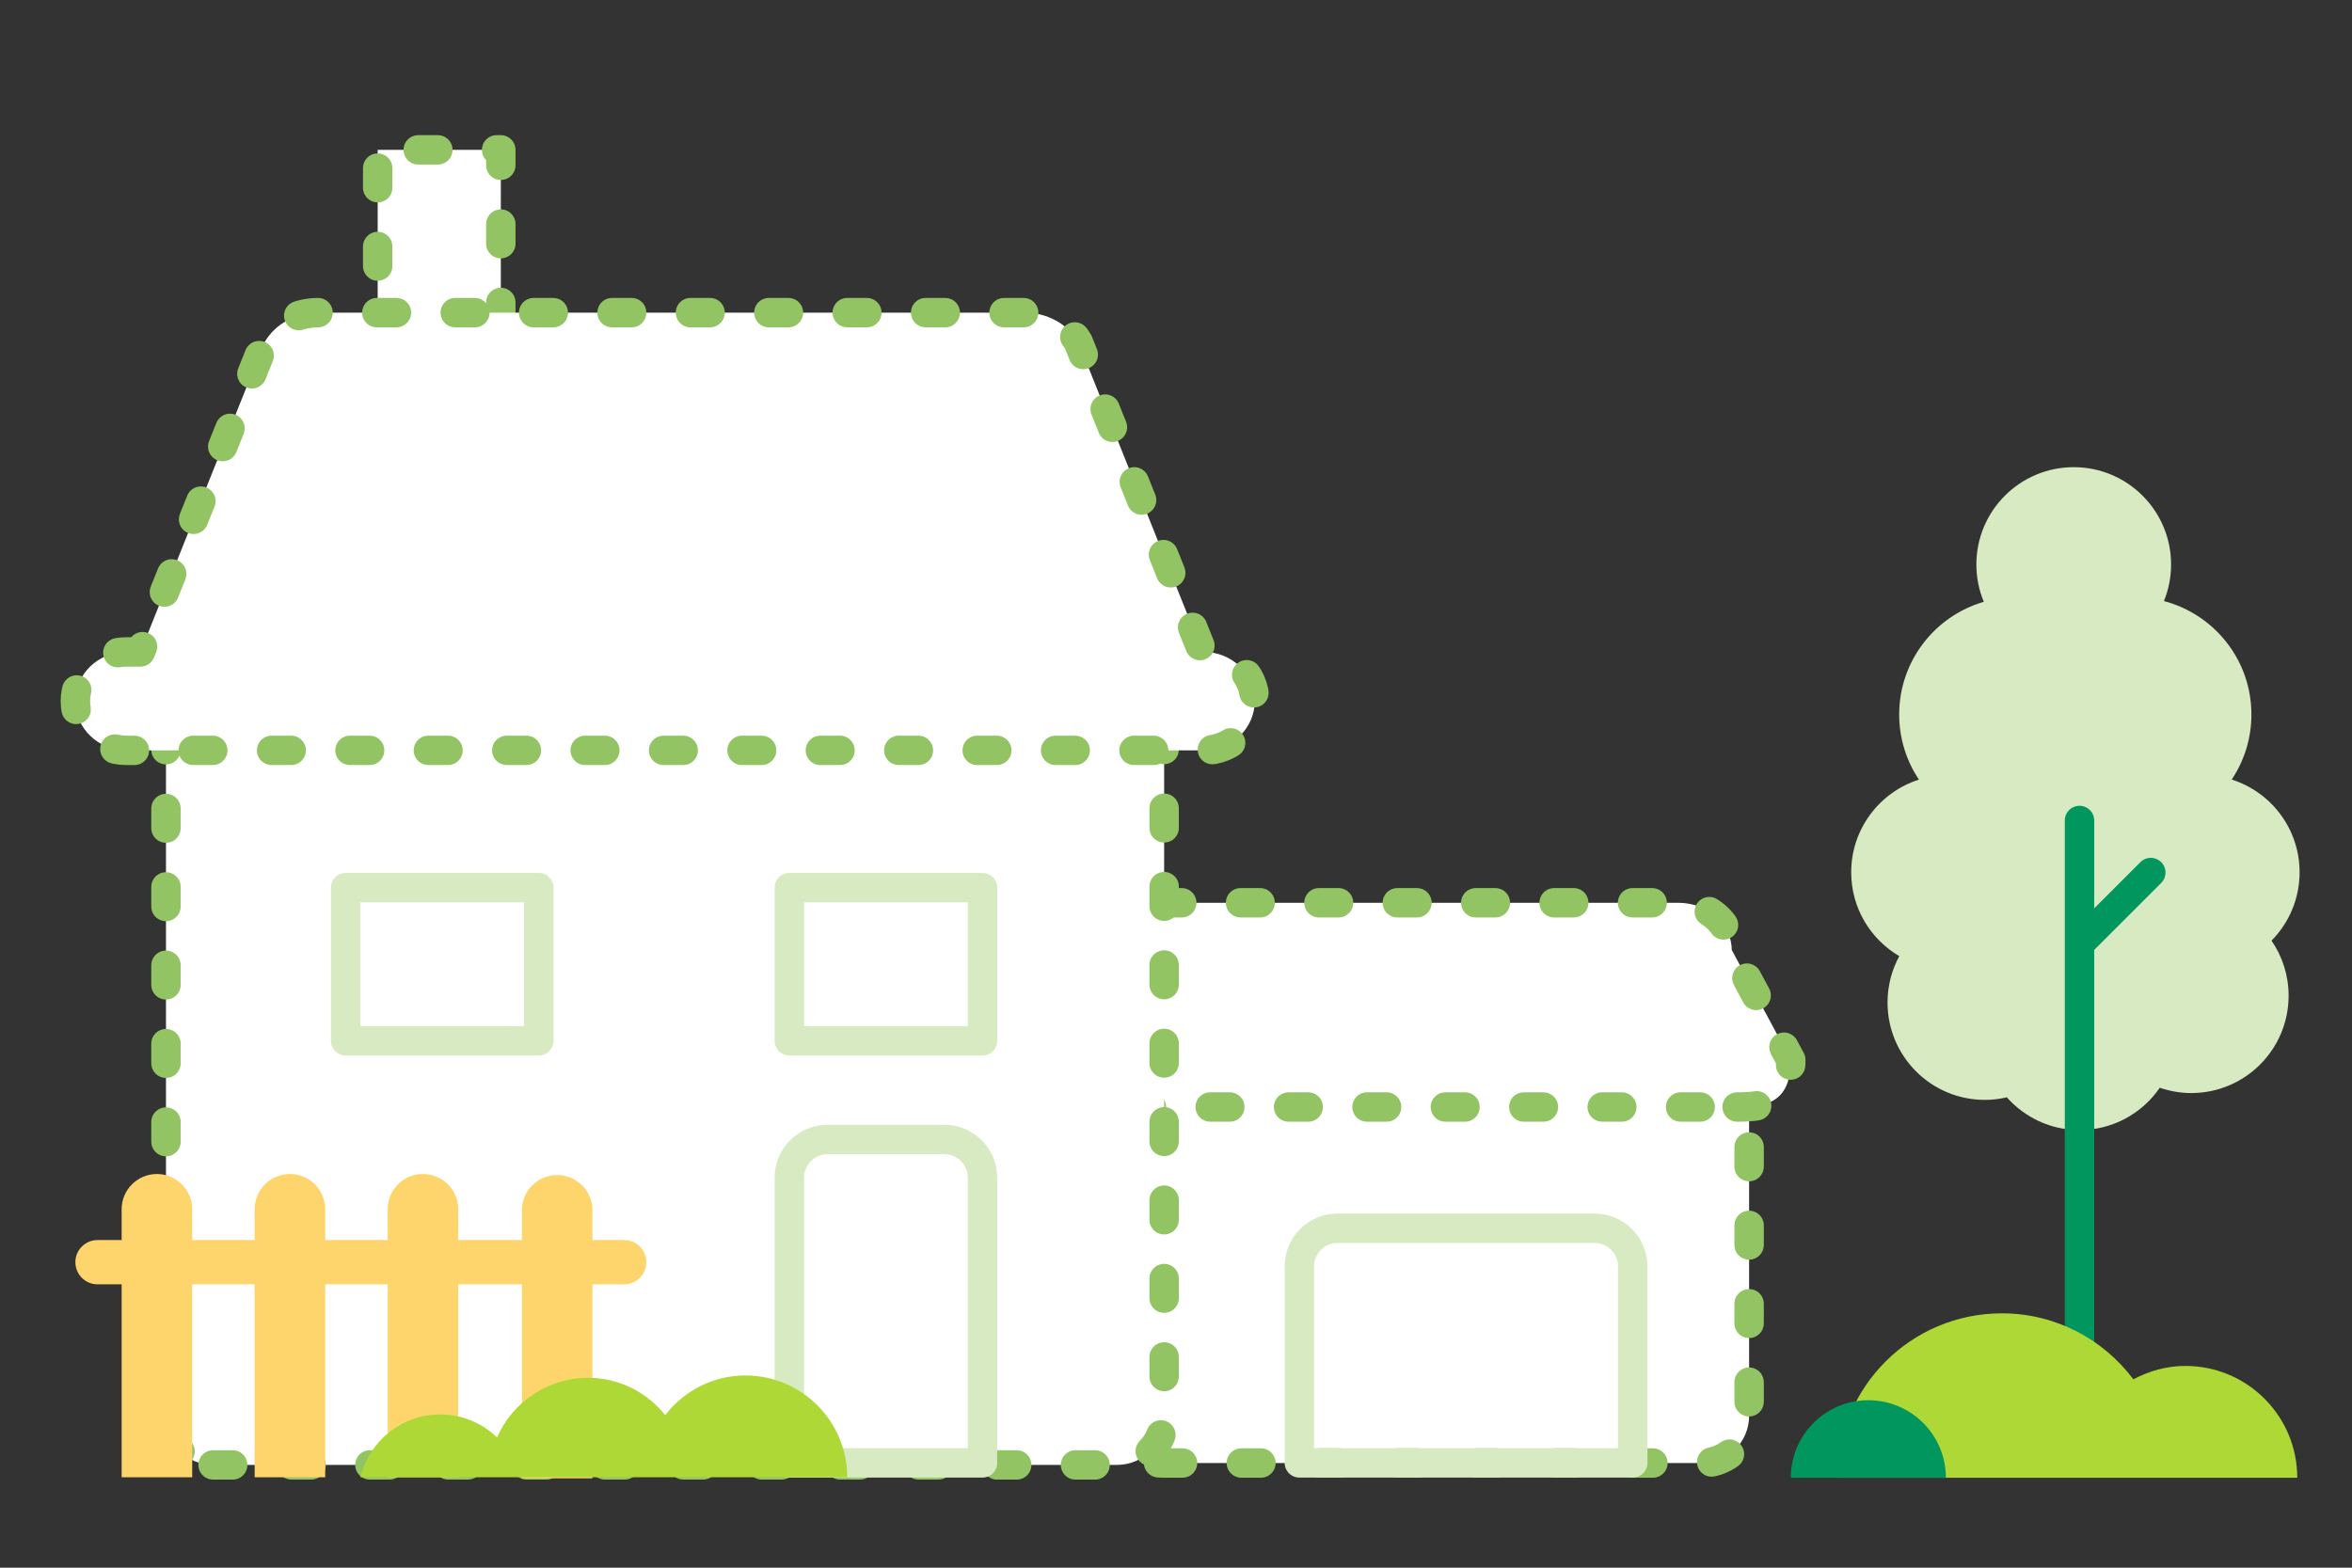 <?xml version="1.0" encoding="UTF-8"?>
<svg width="120px" height="80px" viewBox="0 0 120 80" version="1.1" xmlns="http://www.w3.org/2000/svg" xmlns:xlink="http://www.w3.org/1999/xlink">
    <rect x="0" y="0" width="120" height="80" fill="#333333" stroke="none"/>
    <title>Thumbnail/HouseProject/BNPPF</title>
    <g id="Thumbnail/HouseProject/BNPPF" stroke="none" stroke-width="1" fill="none" fill-rule="evenodd">
        <g id="Group-40" transform="translate(3, 7)">
            <path d="M114.326,37.515 C114.326,35.295 112.871,33.418 110.863,32.781 C111.497,31.83 111.868,30.689 111.868,29.46 C111.868,26.68 109.972,24.349 107.405,23.673 C107.639,23.097 107.77,22.468 107.77,21.808 C107.77,19.065 105.546,16.84 102.803,16.84 C100.059,16.84 97.835,19.065 97.835,21.808 C97.835,22.483 97.971,23.124 98.215,23.711 C95.721,24.436 93.897,26.733 93.897,29.46 C93.897,30.69 94.269,31.832 94.904,32.784 C92.9,33.423 91.449,35.298 91.449,37.515 C91.449,39.339 92.435,40.93 93.902,41.793 C93.519,42.497 93.303,43.304 93.303,44.161 C93.303,46.905 95.526,49.128 98.27,49.128 C98.655,49.128 99.029,49.08 99.389,48.997 C100.299,50.02 101.62,50.667 103.097,50.667 C104.798,50.667 106.298,49.812 107.193,48.508 C107.698,48.68 108.236,48.779 108.799,48.779 C111.542,48.779 113.766,46.554 113.766,43.811 C113.766,42.768 113.443,41.801 112.894,41.001 C113.779,40.105 114.326,38.874 114.326,37.515" id="Fill-3" fill="#D7EAC1"></path>
            <g id="Group-8" transform="translate(102, 34)">
                <line x1="1.097" y1="0.869" x2="1.097" y2="29.413" id="Fill-5" fill="#FFFFFF"></line>
                <line x1="1.097" y1="0.869" x2="1.097" y2="29.413" id="Stroke-7" stroke="#00965E" stroke-width="1.5" stroke-linecap="round" stroke-linejoin="round"></line>
            </g>
            <g id="Group-12" transform="translate(103, 37)">
                <line x1="3.735" y1="0.527" x2="0.237" y2="4.025" id="Fill-9" fill="#FFFFFF"></line>
                <line x1="3.735" y1="0.527" x2="0.237" y2="4.025" id="Stroke-11" stroke="#00965E" stroke-width="1.5" stroke-linecap="round" stroke-linejoin="round"></line>
            </g>
            <path d="M56.333,67.658 L83.835,67.658 C85.164,67.658 86.24,66.582 86.24,65.255 L86.24,48.196 C86.24,46.868 85.164,45.792 83.835,45.792 L56.333,45.792 C55.005,45.792 53.929,46.868 53.929,48.196 L53.929,65.255 C53.929,66.582 55.005,67.658 56.333,67.658" id="Fill-13" fill="#FFFFFF"></path>
            <path d="M56.333,67.658 L83.835,67.658 C85.164,67.658 86.24,66.582 86.24,65.255 L86.24,48.196 C86.24,46.868 85.164,45.792 83.835,45.792 L56.333,45.792 C55.005,45.792 53.929,46.868 53.929,48.196 L53.929,65.255 C53.929,66.582 55.005,67.658 56.333,67.658 Z" id="Stroke-15" stroke="#93C463" stroke-width="1.5" stroke-linecap="round" stroke-linejoin="round" stroke-dasharray="1,3"></path>
            <path d="M85.628,49.491 C87.141,49.491 88.367,49.253 88.367,47.087 L85.353,41.473 C85.353,40.145 84.126,39.069 82.613,39.069 L55.23,39.069 L55.23,49.491 L85.628,49.491 Z" id="Fill-17" fill="#FFFFFF"></path>
            <path d="M85.628,49.491 C87.141,49.491 88.367,49.253 88.367,47.087 L85.353,41.473 C85.353,40.145 84.126,39.069 82.613,39.069 L55.23,39.069 L55.23,49.491 L85.628,49.491 Z" id="Stroke-19" stroke="#93C463" stroke-width="1.5" stroke-linecap="round" stroke-linejoin="round" stroke-dasharray="1,3"></path>
            <polygon id="Fill-21" fill="#FFFFFF" points="16.27 19.152 22.552 19.152 22.552 0.647 16.27 0.647"></polygon>
            <path d="M16.27,19.152 L22.552,19.152 L22.552,0.647 L16.27,0.647 L16.27,19.152 Z" id="Stroke-23" stroke="#93C463" stroke-width="1.5" stroke-linecap="round" stroke-linejoin="round" stroke-dasharray="1,3"></path>
            <path d="M7.872,67.755 L53.992,67.755 C55.319,67.755 56.395,66.68 56.395,65.353 L56.395,27.587 C56.395,26.259 55.319,25.183 53.992,25.183 L7.872,25.183 C6.543,25.183 5.468,26.259 5.468,27.587 L5.468,65.353 C5.468,66.68 6.543,67.755 7.872,67.755" id="Fill-24" fill="#FFFFFF"></path>
            <path d="M7.872,67.755 L53.992,67.755 C55.319,67.755 56.395,66.68 56.395,65.353 L56.395,27.587 C56.395,26.259 55.319,25.183 53.992,25.183 L7.872,25.183 C6.543,25.183 5.468,26.259 5.468,27.587 L5.468,65.353 C5.468,66.68 6.543,67.755 7.872,67.755 Z" id="Stroke-25" stroke="#93C463" stroke-width="1.5" stroke-linecap="round" stroke-linejoin="round" stroke-dasharray="1,3"></path>
            <path d="M3.454,26.268 L4.165,26.268 L10.496,10.467 C11.03,9.537 12.088,8.954 13.241,8.954 L49.276,8.954 C50.428,8.954 51.484,9.537 52.019,10.467 L58.35,26.268 L58.408,26.268 C59.849,26.268 61.017,27.393 61.017,28.78 C61.017,30.166 59.849,31.291 58.408,31.291 L3.454,31.291 C2.014,31.291 0.846,30.166 0.846,28.78 C0.846,27.393 2.014,26.268 3.454,26.268" id="Fill-26" fill="#FFFFFF"></path>
            <path d="M3.454,26.268 L4.165,26.268 L10.496,10.467 C11.03,9.537 12.088,8.954 13.241,8.954 L49.276,8.954 C50.428,8.954 51.484,9.537 52.019,10.467 L58.35,26.268 L58.408,26.268 C59.849,26.268 61.017,27.393 61.017,28.78 C61.017,30.166 59.849,31.291 58.408,31.291 L3.454,31.291 C2.014,31.291 0.846,30.166 0.846,28.78 C0.846,27.393 2.014,26.268 3.454,26.268 Z" id="Stroke-27" stroke="#93C463" stroke-width="1.5" stroke-linecap="round" stroke-linejoin="round" stroke-dasharray="1,3"></path>
            <path d="M37.273,67.651 L47.128,67.651 L47.128,53.094 C47.128,52.02 46.258,51.15 45.184,51.15 L39.217,51.15 C38.144,51.15 37.273,52.02 37.273,53.094 L37.273,67.651 Z" id="Stroke-28" stroke="#D7EAC1" stroke-width="1.5" stroke-linecap="round" stroke-linejoin="round"></path>
            <polygon id="Stroke-29" stroke="#D7EAC1" stroke-width="1.5" stroke-linecap="round" stroke-linejoin="round" points="37.273 46.113 47.128 46.113 47.128 38.297 37.273 38.297"></polygon>
            <polygon id="Stroke-30" stroke="#D7EAC1" stroke-width="1.5" stroke-linecap="round" stroke-linejoin="round" points="14.636 46.113 24.491 46.113 24.491 38.297 14.636 38.297"></polygon>
            <path d="M63.293,67.651 L80.303,67.651 L80.303,57.625 C80.303,56.551 79.432,55.68 78.358,55.68 L65.237,55.68 C64.164,55.68 63.293,56.551 63.293,57.625 L63.293,67.651 Z" id="Stroke-31" stroke="#D7EAC1" stroke-width="1.5" stroke-linecap="round" stroke-linejoin="round"></path>
            <path d="M99.136,60.02 C101.883,60.02 104.315,61.346 105.845,63.387 C106.641,62.965 107.535,62.704 108.499,62.704 C111.652,62.704 114.207,65.258 114.207,68.411 L107.527,68.411 L102.792,68.411 L90.745,68.411 C90.745,63.776 94.502,60.02 99.136,60.02" id="Fill-32" fill="#ADD835"></path>
            <path d="M92.323,64.455 C94.508,64.455 96.279,66.226 96.279,68.411 L88.367,68.411 C88.367,66.226 90.138,64.455 92.323,64.455" id="Fill-33" fill="#00965E"></path>
            <path d="M6.806,68.387 L3.206,68.387 L3.206,54.71 C3.206,53.716 4.012,52.91 5.006,52.91 C6,52.91 6.806,53.716 6.806,54.71 L6.806,68.387 Z" id="Fill-34" fill="#FED56D"></path>
            <path d="M13.593,68.387 L9.993,68.387 L9.993,54.71 C9.993,53.716 10.799,52.91 11.793,52.91 C12.787,52.91 13.593,53.716 13.593,54.71 L13.593,68.387 Z" id="Fill-35" fill="#FED56D"></path>
            <path d="M20.379,68.387 L16.779,68.387 L16.779,54.71 C16.779,53.716 17.585,52.91 18.579,52.91 C19.573,52.91 20.379,53.716 20.379,54.71 L20.379,68.387 Z" id="Fill-36" fill="#FED56D"></path>
            <path d="M28.849,58.54 L1.974,58.54 C1.351,58.54 0.846,58.034 0.846,57.41 C0.846,56.787 1.351,56.281 1.974,56.281 L28.849,56.281 C29.473,56.281 29.977,56.787 29.977,57.41 C29.977,58.034 29.473,58.54 28.849,58.54" id="Fill-37" fill="#FED56D"></path>
            <path d="M27.227,68.44 L23.627,68.44 L23.627,54.763 C23.627,53.769 24.433,52.963 25.427,52.963 C26.421,52.963 27.227,53.769 27.227,54.763 L27.227,68.44 Z" id="Fill-38" fill="#FED56D"></path>
            <path d="M40.224,68.387 C40.224,65.517 37.897,63.191 35.027,63.191 C33.359,63.191 31.891,63.991 30.94,65.213 C30.01,64.061 28.603,63.31 27.007,63.31 C24.927,63.31 23.145,64.563 22.36,66.352 C21.605,65.629 20.586,65.179 19.459,65.179 C17.482,65.179 15.836,66.548 15.388,68.387 L40.224,68.387 Z" id="Fill-39" fill="#ADD835"></path>
        </g>
    </g>
</svg>